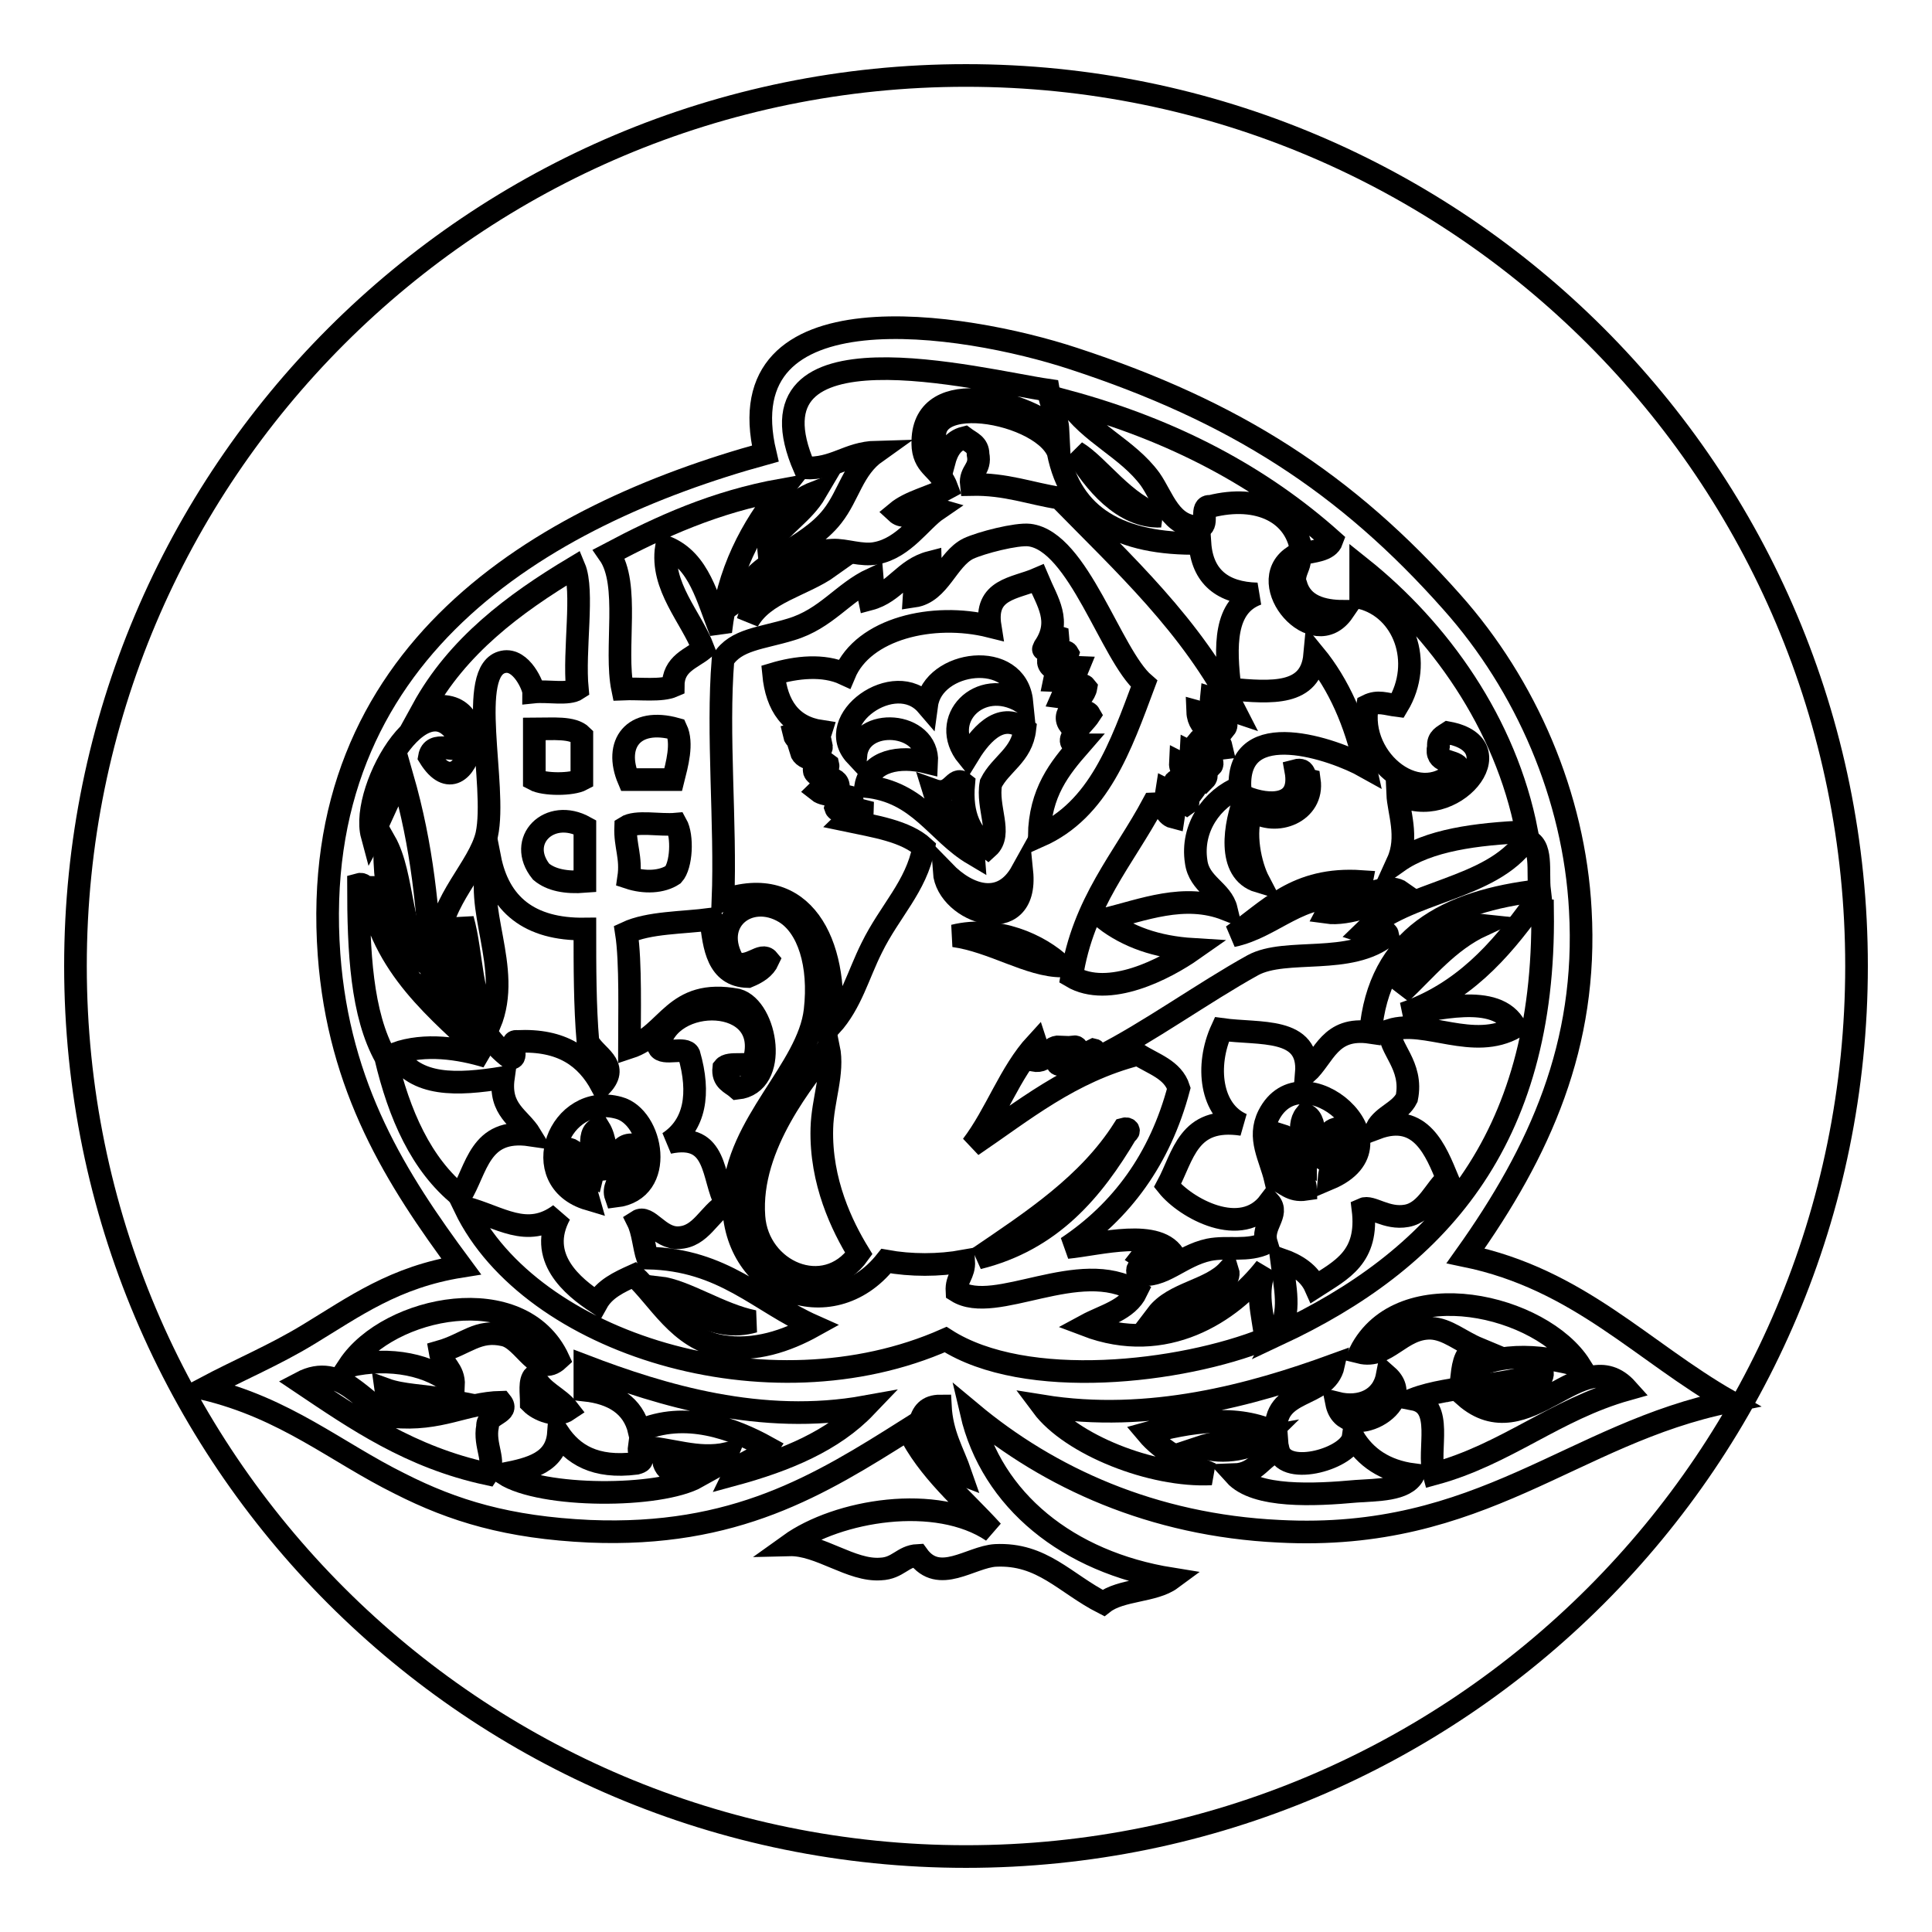 <?xml version="1.0" encoding="utf-8"?>
<!-- Svg Vector Icons : http://www.onlinewebfonts.com/icon -->
<!DOCTYPE svg PUBLIC "-//W3C//DTD SVG 1.1//EN" "http://www.w3.org/Graphics/SVG/1.1/DTD/svg11.dtd">
<svg version="1.1" xmlns="http://www.w3.org/2000/svg" xmlns:xlink="http://www.w3.org/1999/xlink" x="0px" y="0px" viewBox="0 0 256 256" enable-background="new 0 0 256 256" xml:space="preserve">
<g><g><path stroke-width="3" fill-opacity="0" stroke="#000000"  d="M126.4,124c5.1,0.7,10,4,14.3,4C137.8,125.2,132.1,122.6,126.4,124z"/><path stroke-width="3" fill-opacity="0" stroke="#000000"  d="M135.4,115.5c-2.6,4.7-7.1,3.3-10.3,0C125.5,121,136.3,124.5,135.4,115.5z"/><path stroke-width="3" fill-opacity="0" stroke="#000000"  d="M123.7,104.7c2.5,0.9,2.7-2,4-0.9c-0.4,4.3,1,6.8,3.2,8.5c2-1.8-0.2-5.3,0.4-8.5c1.3-2.6,4.1-3.7,4.5-7.2c-3.4-2.6-6.2,1.3-7.6,3.6c-3.9-4.8,1.6-10.5,7.2-7.2c-0.7-7-11.8-5.5-12.6,0.4c-4.2-4.9-13.8,2-9.4,6.7c0.5-5.2,9.7-4.5,9.4,0.9c-3.6-0.9-7.5-0.2-8.1,3.2c7.1,0.7,9.4,6.1,14.3,9C128.7,109,124.8,108.3,123.7,104.7z"/><path stroke-width="3" fill-opacity="0" stroke="#000000"  d="M175.8,120.9c2.8,0.4,7.3-1.3,9.9-2.7c-1.4-1-3.6,0-4.9,0.4c-0.1-0.6-0.6-0.8-0.4-1.8c-8.7-0.6-12.3,3.9-17.1,7.2c5.4-1.1,9.2-6,15.2-4.9C178.3,120.4,176.3,119.9,175.8,120.9z"/><path stroke-width="3" fill-opacity="0" stroke="#000000"  d="M165,105.6c-1.4,3.6-2.5,9.9,1.8,11.2c-1.1-2.1-2.1-6.5-0.9-9.4c3.2,2.2,8.2,0.2,7.6-4c-0.9-0.2-0.3-1.7-1.8-1.3C172.6,107,168.1,106.9,165,105.6z"/><path stroke-width="3" fill-opacity="0" stroke="#000000"  d="M185.2,93.5c-1.6-0.2-2.6-0.7-4,0c-1.4,7.3,7.3,14.1,12.1,8.1c-0.8-1-3.2-0.4-2.7-2.7c-0.1-1.1,0.7-1.4,1.3-1.8c9.1,1.7,0.5,12-6.7,8.1c0.1,2.3,1.5,5.7,0,9c4.1-2.9,10.4-3.7,17.1-4c-2.8-14.4-11.6-26.7-22-35c0,1.3,0,2.7,0,4C186,80.6,188.7,87.7,185.2,93.5z"/><path stroke-width="3" fill-opacity="0" stroke="#000000"  d="M153.8,68.4c-4.8-1.5-8.2-6.7-11.2-8.5C144.9,63.8,148.8,68.6,153.8,68.4z"/><path stroke-width="3" fill-opacity="0" stroke="#000000"  d="M82.5,91.3c2.3-0.1,5.1,0.3,6.7-0.4c0-3,2.4-3.6,4-4.9c-1.6-4.2-5.7-8.3-4.9-13.5c4.4,1.8,5.4,6.8,7.2,11.2c0.9-8,4.1-13.8,8.1-18.8c-8.9,1.6-16.1,4.9-22.9,8.5C83.5,77.4,81.4,86,82.5,91.3z"/><path stroke-width="3" fill-opacity="0" stroke="#000000"  d="M101.8,72.4c1.7-2.8,4.6-4.3,6.3-7.2C105,66.4,101.5,69.5,101.8,72.4z"/><path stroke-width="3" fill-opacity="0" stroke="#000000"  d="M152.4,63.5c1.7,2.4,2.7,6.5,6.7,6.3c1.1-0.2-0.2-2.9,1.3-2.7c6.3-1.6,11.5,0.8,12.1,6.3c1.5-0.4,3.5-0.4,4-1.8c-9.4-8.4-21-14.6-35-18.4C144.4,57.5,149.4,59.4,152.4,63.5z"/><path stroke-width="3" fill-opacity="0" stroke="#000000"  d="M171.7,77.4c-0.7-1.6,1.7-3.5-0.4-3.6c-5.2,3.6,2.8,12.9,6.7,7.2C175.3,81,172.5,80.3,171.7,77.4z"/><path stroke-width="3" fill-opacity="0" stroke="#000000"  d="M116.1,59.9c-3.1,2.2-3.6,5.7-5.8,8.5c-3.5,4.5-10.1,5.7-12.6,11.2c3.7-2.5,6.2-6.4,12.6-6.7c1.7-0.1,3.9,0.8,5.8,0.4c3.7-0.7,5.9-4.3,8.1-5.8c-2.4-0.7-4,1.7-5.4,0.4c1.8-1.5,4.5-2,6.7-3.2c-1-2.7-2.9-2.7-3.2-5.4c-0.7-9.8,13.2-6.4,17.9-2.2c-0.1-2.1-1-3.5-1.3-5.4c-9-1.3-41-9.7-32.3,10.3C110.6,62.2,112.3,60,116.1,59.9z"/><path stroke-width="3" fill-opacity="0" stroke="#000000"  d="M203.1,120c-4.4,6.1-9.3,11.6-17.1,14.3c3.9-0.3,12.3-3,14.8,1.8c-5.6,3.2-11.9-1.1-16.6,0.4c-0.3,2.4,3.1,4.6,2.2,9c-0.9,1.8-3.1,2.3-4,4c5.9-2.2,7.9,3.1,9.4,6.7c-1.6,1.2-2.7,4.4-5.4,4.9c-2.7,0.5-4.7-1.4-5.8-0.9c0.8,6.4-2.9,8.1-6.3,10.3c-0.8-1.8-2.5-2.9-4.5-3.6c0.5,3.9,1.3,6.8-0.4,9.9c20.7-9.7,35.4-25.3,35-56.1C203.8,120.7,203.7,120.1,203.1,120z"/><path stroke-width="3" fill-opacity="0" stroke="#000000"  d="M168.1,147.8c-1.5,3,0.2,5.5,0.9,8.5c1.3,0.4,2,1.6,4,1.3c-0.1-3.1-4.6-4-3.2-7.2c1.7,0.5,1.7,2.8,3.2,3.6c0-1.8-1.3-4.7,0-6.3c1.9,0.8,0.5,4.9,2.2,5.8c0.4-1.7,0.3-3.8,2.2-4c0.5,3.2-1.1,4.3-1.3,6.7C187,151.6,172.5,139.1,168.1,147.8z"/><path stroke-width="3" fill-opacity="0" stroke="#000000"  d="M196.4,122.6c-5.5-0.6-8.6,4.9-10.8,9C189,128.4,191.9,124.7,196.4,122.6z"/><path stroke-width="3" fill-opacity="0" stroke="#000000"  d="M177.1,185.9c1.1,5.5,11,0.2,6.7-3.6C183.2,185.4,180.3,186.7,177.1,185.9z"/><path stroke-width="3" fill-opacity="0" stroke="#000000"  d="M180.7,123.5c0.9,0.3,3-0.6,3.2,0.4c-5,4.1-13.5,1.6-17.9,4c-6.5,3.6-14,9-20.2,12.1c-0.6,0-0.4-0.8-0.9-0.9c-0.9,0.4-0.8,1.9-2.2,1.8c-0.2-0.7,0.5-2.3-0.4-2.2c-0.1,1.2-1.8,2.9-2.2,2.2c-0.1-1,0.1-1.7,0.4-2.2c-1.9-0.1-1.4,2.2-3.6,1.8c-0.2-1.1,0.8-1,0.4-2.2c-3.5,3.8-5.3,9.3-8.5,13.5c6.8-4.6,13-9.8,22-12.1c2,1.3,4.6,2,5.4,4.5c-2.5,9.4-7.6,16.3-14.8,21.1c4.2-0.4,12.3-2.7,14.3,1.3c-1.3,0.1-3.5-1.3-4.5,0c0.6,0.4,1.7,0.4,1.8,1.3c-0.8,0.2-2.7-0.6-2.2,0.9c3.2,0.7,5.6-2.4,9.4-3.2c2.5-0.5,5.1,0.3,7.6-0.9c-0.7-2.3,1.8-3.8,0.4-5.4c-3.7,4.9-11.1,0.8-13.5-2.2c2.1-3.9,2.7-9.2,9.9-8.1c-4.2-1.8-4.9-7.8-2.7-12.6c5,0.7,11.7-0.4,11.2,5.8c2.4-2.2,3.1-6.2,8.5-5.4c1.1-12.6,10.1-17.4,22.4-18.8c-0.3-2.5,0.5-6.2-1.8-6.7C197.5,118,186.3,118,180.7,123.5z"/><path stroke-width="3" fill-opacity="0" stroke="#000000"  d="M180.2,179.2c3.6,0.9,5.4-3.3,9.4-3.2c2.2,0.1,3.9,1.7,6.3,2.7c-1.7,0.2-2,1.9-2.2,3.6c3.9-3.2,10.1-2.9,15.7-1.3C204.3,172.9,185.6,168.5,180.2,179.2z"/><path stroke-width="3" fill-opacity="0" stroke="#000000"  d="M122.4,112.3c-2.4-2.2-6.5-2.8-10.3-3.6c0.6-0.6,2.2-0.2,2.2-1.3c-1.1-0.3-3.3,0.6-3.6-0.4c0.2-1,2.5,0.1,2.2-1.3c-1.3-0.5-3.5-0.1-4.5-0.9c0.5-0.5,1.6-0.5,2.7-0.4c0.1-1.9-2.7-0.9-3.2-2.2c-0.3-1.2,2.1,0.3,1.8-0.9c-1-0.8-3.2-0.4-3.6-1.8c0.9-0.3,3.1,0.7,2.7-0.9c-1-0.7-3.3,0.1-3.6-1.3c1.1-0.3,3.3,0.6,3.6-0.4c-4-0.6-5.9-3.4-6.3-7.6c3-0.9,6.6-1.3,9.4,0c2.5-6,11.7-8.2,19.3-6.3c-0.8-5,3.3-5,6.3-6.3c1.3,3.1,3.2,5.6,0.9,9c-0.6,1.4,0.6-1.7,1.8-1.3c0.2,1.6-2.2,2.8-0.9,4c0.1-0.9,1.7-2.7,2.2-1.8c-0.4,1.4-1.5,2.1-1.8,3.6c1.8,0.1,1.4-1.9,3.2-1.8c-0.6,1.5-1.6,2.6-2.2,4c1.4,0.2,2.3-2.5,3.2-1.3c-0.3,1.8-3.5,3.1-2.2,4.9c0.5-0.6,2.1-2.4,2.7-1.3c-0.9,1.4-4.2,4-1.3,4c-2.7,3.1-5.3,6.3-5.4,12.1c7.9-3.5,10.8-11.9,13.9-20.2c-4.4-3.8-8.7-18.9-15.2-19.7c-1.7-0.2-6.4,1-8.1,1.8c-2.8,1.4-3.8,5.8-7.2,6.3c0.1-2.1,2.3-2.1,2.2-4.5c-3.5,0.9-4.7,4-8.1,4.9c-0.3-1.4,0.5-1.6,0.4-2.7c-3.9,1.8-6.1,5.3-10.8,6.7c-3.9,1.2-7.3,1.3-9,4c-0.8,9.9,0.4,21.7,0,31.9c10.6-3.7,15.3,5.7,14.3,16.6c2.7-3,3.6-6.7,5.4-10.3C117.9,120.7,121.4,117.5,122.4,112.3z"/><path stroke-width="3" fill-opacity="0" stroke="#000000"  d="M99.1,82.3c2.1-3.8,7.3-4.7,10.8-7.2C104.1,75.1,100,79,99.1,82.3z"/><path stroke-width="3" fill-opacity="0" stroke="#000000"  d="M125.1,61.2c0.4-1.5,1.1-2.8,2.7-3.2c0.8,0.6,1.8,0.9,1.8,2.2c0.4,2-1.1,2.2-0.9,4c4.6-0.1,7.8,1.2,11.7,1.8c8.5,8.7,17.5,16.9,23.3,28.3c-1.2-0.4-1.9-1.4-3.2-1.8c-0.2,1.9,2.7,2.9,1.8,4c-1.5-0.4-2.1-1.8-3.6-2.2c0.1,2.6,2.7,2.6,3.2,4.9c-1.3,0.2-2.2-2.2-3.2-0.9c0.6,0.8,2.4,2.6,1.8,3.2c-0.9-0.6-1.7-1.3-2.7-1.8c-0.1,1.6,2.9,2.5,1.8,3.6c-1.1-0.7-2-1.6-3.2-2.2c-0.1,1.9,3,2,1.8,3.6c-0.7-0.2-2-2.1-2.7-0.9c0.8,0.4,2.4,2.3,1.8,2.7c-0.9-0.6-1.7-1.3-2.7-1.8c-0.3,1.8,1.2,1.8,0.9,3.6c-1.2-0.3-1.1-1.9-2.7-1.8c-3.9,7.3-9.3,13.1-10.8,22.9c4.9,2.9,12.4-1,16.1-3.6c-4.9-0.3-8.7-1.7-11.7-4c5-1.2,10.5-3.5,16.1-1.3c-0.6-2.5-3.6-3.3-4-6.3c-0.7-4.5,2.1-8.4,5.8-9.9c-0.4-9.5,12.5-5,16.6-2.7c-1.3-5.9-3.5-10.9-6.7-14.8c-0.5,5.4-5.7,5-11.2,4.5c-0.7-5.7-0.8-11,3.6-12.6c-4.6-0.1-7.3-2.3-7.6-6.7c-10.6,0.2-17.1-3.5-18.8-12.1C137.8,54,118.9,51.2,125.1,61.2z"/><path stroke-width="3" fill-opacity="0" stroke="#000000"  d="M153.3,174.2c3.6-0.9,10.1-3.6,9.4-5.8C160.3,171,155.5,171.3,153.3,174.2z"/><path stroke-width="3" fill-opacity="0" stroke="#000000"  d="M148.9,149.6c-4.7,7.4-12.1,12.2-19.3,17.1c9.7-2.4,15.2-9,19.7-16.6C149.7,150,149.6,149.4,148.9,149.6z"/><path stroke-width="3" fill-opacity="0" stroke="#000000"  d="M109.8,138.8c-3,4-10.6,12.9-9.9,22.4c0.5,7.3,9.4,11.2,13.9,4.9c-2.2-3.6-5.1-9.5-4.9-16.6C109,145.7,110.5,142.2,109.8,138.8z"/><path stroke-width="3" fill-opacity="0" stroke="#000000"  d="M77.5,123.1c-7.4,0.1-11.4-3.3-12.6-9.4c-2.4,6.5,3.1,14.5,0,22c-2.6-3.3-2.3-9.3-3.6-13.9c-1.3,7.7,1.7,15,6.3,18.4c1.3,0.2-0.3-2.4,0.9-2.2c6-0.3,9.2,2.1,11.2,5.8c2.5-2.7-0.9-3.9-1.8-5.8C77.5,133.3,77.5,128.2,77.5,123.1z"/><path stroke-width="3" fill-opacity="0" stroke="#000000"  d="M52,187.7c-3.9-1.5-6.8-7.3-12.1-4.5c7.3,4.9,14.5,9.9,24.7,12.1c1.2-1.7-0.5-3.7,0-6.3c-0.1-1.7,3-1.7,1.8-3.2C61.6,185.9,58.4,188.3,52,187.7z"/><path stroke-width="3" fill-opacity="0" stroke="#000000"  d="M167.7,177.4c-0.4-3.5-1.4-6.2,0-9.4c-4.6,5.9-13.3,11.6-23.8,7.6c2.4-1.3,5.5-2,6.7-4.5c-7.6-4.6-18.7,3.2-23.8,0c-0.1-1.8,1-2.2,0.9-4c-3.3,0.6-7,0.6-10.3,0c-7.3,9.2-20.7,3.9-20.2-8.5c0.4-9.7,9.9-16.9,10.8-24.7c0.7-6.1-0.9-11.1-4-13c-4.8-2.9-10,1.3-6.7,6.7c2.1,0.8,3.6-1.5,4.5-0.4c-0.5,1.1-1.5,1.7-2.7,2.2c-4-0.1-4.5-3.9-4.9-7.6c-3.8,0.5-8.2,0.4-11.2,1.8c0.6,3.8,0.4,11.2,0.4,15.2c5.2-1.7,5.8-7.9,14.3-6.3c3.9,1.1,5.6,11.1,0,11.7c-0.8-0.7-2-1-1.8-2.7c0.7-0.9,3.3,0,4-0.9c2.5-8.8-11.5-8.9-12.6-1.8c0.6,1.1,3.5-0.2,4,0.9c1.5,5.2,0.8,9.4-2.7,11.7c6.6-1.4,5.7,4.7,7.6,8.1c-2.3,1.3-3.3,4.4-6.3,4.5c-2.6,0.1-4-3.1-5.4-2.2c0.7,1.4,0.8,3.4,1.3,4.9c10.1,0.2,14.8,5.8,22,9c-3.6,2-7.8,3.4-12.1,2.7c-5.7-0.9-8.5-6.5-11.7-9.4c-2,0.9-3.9,1.8-4.9,3.6c-3.2-2.1-8-6-4.9-11.7c-4.4,3.3-8,0.3-12.6-0.9c8.7,18,40.2,27.9,63.7,17.5C135.9,184.3,156.5,181.9,167.7,177.4z"/><path stroke-width="3" fill-opacity="0" stroke="#000000"  d="M77.5,181c0,1.1,0,2.1,0,3.2c3.7,0.4,6.4,2,7.2,5.4c6.1-2.7,12.5-0.3,17,2.2c-1.1,1.7-3.6,1.7-4.5,3.6c7-1.9,13.2-4.5,17.5-9C100.9,188.9,87.7,184.9,77.5,181z"/><path stroke-width="3" fill-opacity="0" stroke="#000000"  d="M84.7,191.7c-0.2,1.4,1.1,1.8-0.4,2.2c-5.5,0.7-8.4-1.2-10.3-4c-0.3,3.9-3.7,4.7-7.2,5.4c5,3.2,20.6,3.2,25.6,0.4c-2-0.2-4.2-0.3-4.5-2.2c2.4,0.1,7.5,1.6,8.5-0.9C92.3,193.5,89,191.9,84.7,191.7z"/><path stroke-width="3" fill-opacity="0" stroke="#000000"  d="M99.9,175.1c-4.5-0.9-9.1-4.1-12.6-4.5C90.4,173,94.6,176.6,99.9,175.1z"/><path stroke-width="3" fill-opacity="0" stroke="#000000"  d="M121.9,188.6c1.7,2.3,2.5,5.6,5.4,6.7c-1-2.9-2.5-5.2-2.7-9C122.9,186.3,122.2,187.2,121.9,188.6z"/><path stroke-width="3" fill-opacity="0" stroke="#000000"  d="M89.2,115.9c1.1-1.2,1.3-5.1,0.4-6.7c-2.2,0.2-5.3-0.5-6.7,0.4c-0.1,2.5,0.8,4,0.4,6.7C85.4,117,87.7,116.9,89.2,115.9z"/><path stroke-width="3" fill-opacity="0" stroke="#000000"  d="M128,10C62.8,10,10,62.8,10,128c0,65.2,52.8,118,118,118c65.2,0,118-52.8,118-118C246,62.8,193.2,10,128,10z M169.5,202.9c-16.8-0.8-30.5-7.1-40.8-15.7c2.7,11.6,12.8,19.8,26.5,22c-2.3,1.7-6.7,1.4-9,3.2c-5.1-2.6-8.1-6.6-14.3-6.3c-3.3,0.2-7.5,3.9-10.3,0c-2,0.1-2.6,1.7-4.9,1.8c-3.9,0.3-8.1-3.3-12.1-3.2c6.4-4.6,19.5-6.8,26.9-1.8c-3.9-4.3-8.5-8-11.2-13.5c-11.7,7.4-22.9,14.3-42.2,13.5c-10.8-0.5-18-2.7-25.1-6.3c-8.5-4.2-15.1-10-26-12.6c4.9-2.6,9.3-4.4,13.9-7.2c6.1-3.7,11.4-7.6,20.2-9c-8.6-11.6-16.2-23.6-17.5-41.3c-2.9-40,28-58.2,57.8-66.4c-5.3-22.3,26.2-17.4,40.8-12.6c21.4,7,36.2,16.5,50.2,32.3c9.8,11,16.2,25.7,17,40.8c1,17.8-5.3,31.9-15.2,45.8c15,3.1,23.4,12.7,35,19.3C208.3,189.9,196.4,204.3,169.5,202.9z"/><path stroke-width="3" fill-opacity="0" stroke="#000000"  d="M159.2,191.7c2.7,1.1,7,0.2,8.5-1.3C164.9,190.9,161.6,190.9,159.2,191.7z"/><path stroke-width="3" fill-opacity="0" stroke="#000000"  d="M179.3,190.4c-0.4,2.8-8.9,5.3-9.9,1.8c-2.2,0.7-2.9,3.1-5.8,3.2c2.8,3.1,10.6,2.7,16.1,2.2c2.7-0.2,6.5-0.1,7.6-2.2C183.5,194.9,180.9,193.1,179.3,190.4z"/><path stroke-width="3" fill-opacity="0" stroke="#000000"  d="M152,189.9c5.4-1.5,12-2.6,17.1,0c-0.5-6.1,6.6-4.5,7.6-9c-10.7,3.9-24.4,7.7-38.6,5.4c3.8,5.1,14.5,9.4,22.4,9C157.2,193.9,154.1,192.4,152,189.9z"/><path stroke-width="3" fill-opacity="0" stroke="#000000"  d="M194.1,185c4-0.2,10.4-0.4,10.3-3.2c-4.8,2-12.1,1.7-17.1,3.6c4.1,0.8,1.8,6.7,2.7,9.9c9.6-2.6,16-8.5,25.6-11.2C209.7,177.5,202.3,192.2,194.1,185z"/><path stroke-width="3" fill-opacity="0" stroke="#000000"  d="M71.7,115.5c1.3,1.1,3.3,1.5,5.8,1.3c0-2.4,0-4.8,0-7.2C72.8,107,68.4,111.4,71.7,115.5z"/><path stroke-width="3" fill-opacity="0" stroke="#000000"  d="M53.3,102.9c2.7,9.4,3.4,17.4,4,27.4c1.6,1.4,2.2,3.8,4.5,4.5c-1-2.6-3.6-6-3.6-9.9c0.1-5.5,5.3-10,6.3-14.3c1.4-6.5-2.8-21.9,2.2-22.9c2.4-0.5,4,3.3,4,4c1.9-0.2,4.6,0.4,5.8-0.4c-0.5-5.2,0.9-13-0.4-16.1C68.1,80,60.6,85.6,56,94c10.6-3.3,5.9,14.4,0.9,6.3c0.4-2.3,3.4-0.5,4.5-1.3c-4.3-10.7-13.8,5.4-12.1,11.7C50.7,108.1,51.7,105.1,53.3,102.9z"/><path stroke-width="3" fill-opacity="0" stroke="#000000"  d="M70.8,96.6c0,2.2,0,4.5,0,6.7c1.3,0.7,5,0.7,6.3,0c0-1.9,0-3.9,0-5.8C75.9,96.3,73.2,96.6,70.8,96.6z"/><path stroke-width="3" fill-opacity="0" stroke="#000000"  d="M81.6,158.5c6.7-0.8,4.9-10.5,0.4-11.7c-7.9-2.2-12.4,9.6-4,12.1c-0.6-2.2-3.9-4.2-2.7-6.7c1.7,0.5,1.7,2.8,3.2,3.6c0.5-1.9-1.1-5.8,0.9-6.3c0.8,1.3,1,3.3,0.9,5.4c2-0.2,1.1-3.4,3.6-3.2C84.1,154.8,80.9,156.5,81.6,158.5z"/><path stroke-width="3" fill-opacity="0" stroke="#000000"  d="M89.2,103.3c0.5-2,1.3-4.8,0.4-6.7c-5.7-1.6-8.3,2-6.3,6.7C85.3,103.3,87.3,103.3,89.2,103.3z"/><path stroke-width="3" fill-opacity="0" stroke="#000000"  d="M56.4,127.6c-3.5-3.6-2.8-11.5-5.4-16.1C50.7,118.7,52.8,125.9,56.4,127.6z"/><path stroke-width="3" fill-opacity="0" stroke="#000000"  d="M60.1,183.6c0.1-2.2-1.5-2.7-1.8-4.5c3.5-1,5-3,8.5-2.2c2.7,0.6,4.4,5.8,7.2,3.2c-4.9-10.6-22.5-7.1-27.8,0.9C51.7,179.7,57.2,180.9,60.1,183.6z"/><path stroke-width="3" fill-opacity="0" stroke="#000000"  d="M75.3,186.8c-1.3-1.7-3.6-2.4-4.5-4.5c-0.7,0.7-0.4,2.3-0.4,3.6C71.3,186.8,73.7,187.9,75.3,186.8z"/><path stroke-width="3" fill-opacity="0" stroke="#000000"  d="M58.7,185.4c-2.5-0.5-5.4-0.5-7.6-1.3C51.4,186.4,56.7,186.2,58.7,185.4z"/><path stroke-width="3" fill-opacity="0" stroke="#000000"  d="M70.3,150.4c-1.4-2.3-4.2-3.3-3.6-7.6c-6.2,1-11.6,1.2-14.3-3.2c3.9-1.4,8.5-0.7,12.1,0.4c-6.5-6.2-13.8-11.7-15.7-22.4c-0.6,0-0.6-0.6-1.3-0.4c0,8.9,0.4,17.2,3.6,22.9c1.8,7.6,4.7,14.2,9.9,18.4C63.2,155,63.5,149.4,70.3,150.4z"/></g></g>
</svg>